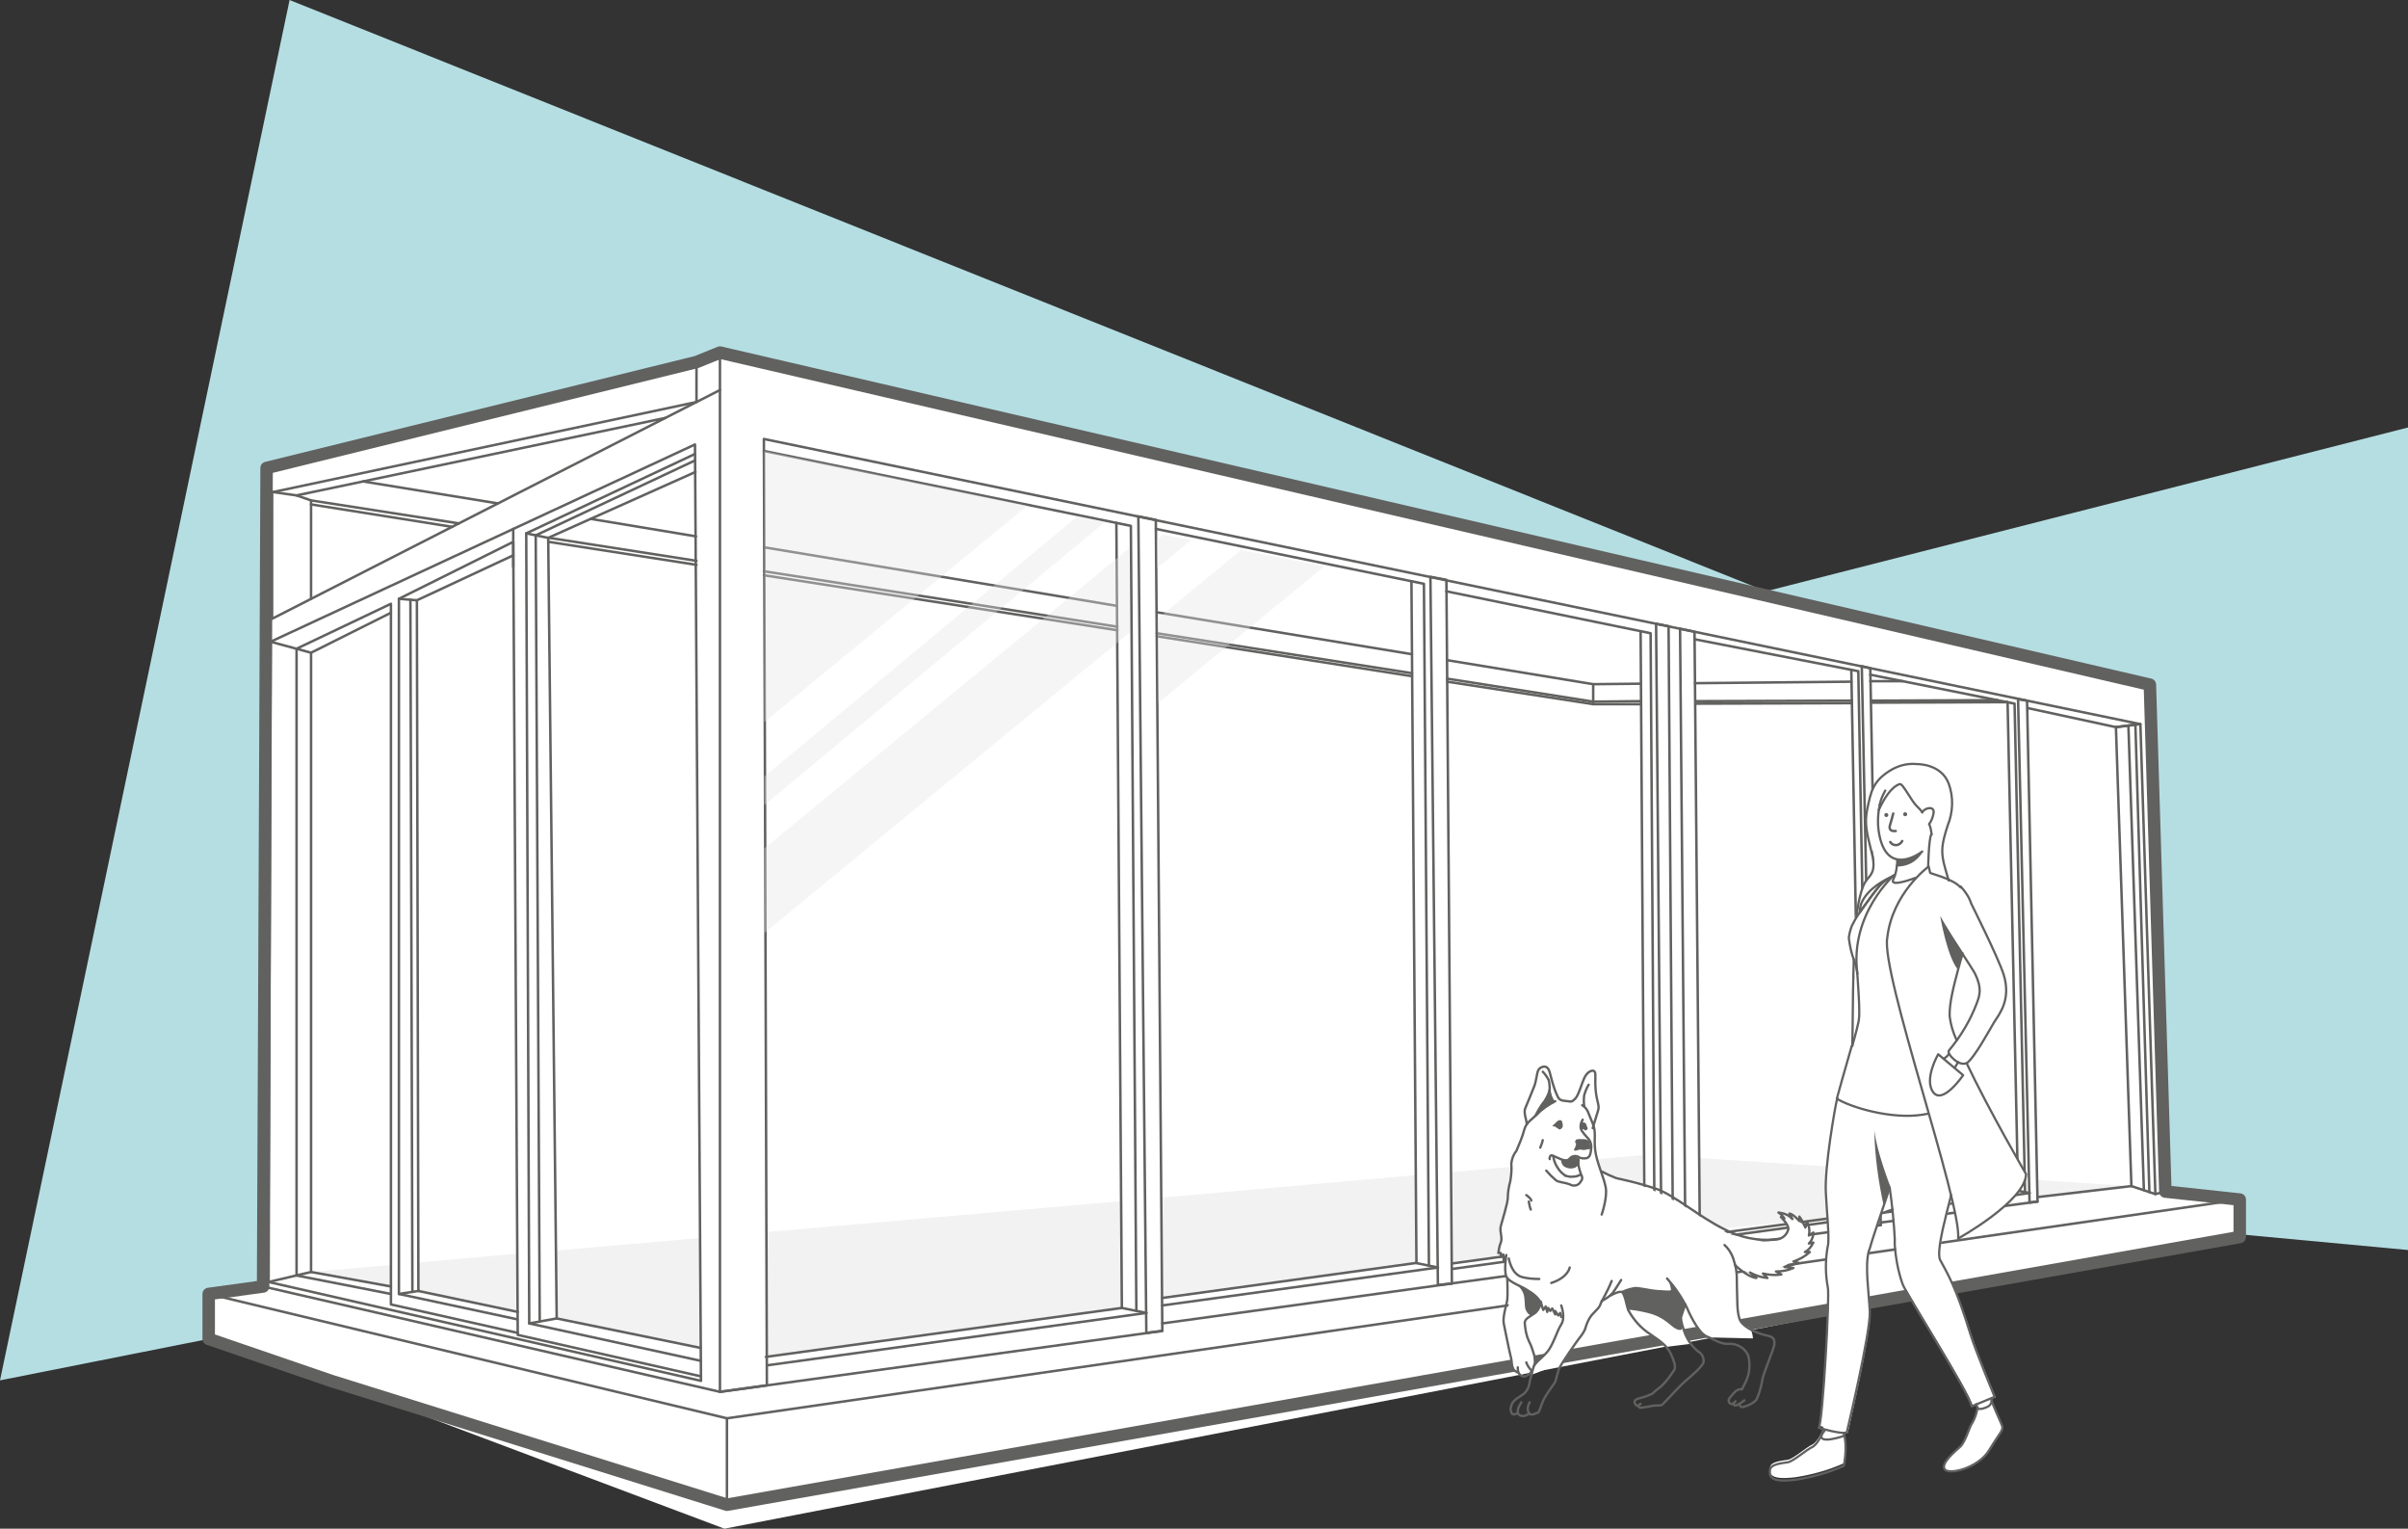 <?xml version="1.0" encoding="utf-8"?>
<!-- Generator: Adobe Illustrator 21.0.0, SVG Export Plug-In . SVG Version: 6.00 Build 0)  -->
<svg version="1.1" id="Layer_1" xmlns="http://www.w3.org/2000/svg" xmlns:xlink="http://www.w3.org/1999/xlink" x="0px" y="0px"
	 viewBox="0 0 482.3 306.1" style="enable-background:new 0 0 482.3 306.1;" xml:space="preserve">
<rect x="0" y="0" width="482.3" height="306.1" fill="#333333" stroke="none"/>
<style type="text/css">
	.st0{fill:#B5DEE2;}
	.st1{fill:#FFFFFF;}
	.st2{fill:none;stroke:#616160;stroke-width:2.5;stroke-linecap:round;stroke-linejoin:round;}
	.st3{fill:none;stroke:#616160;stroke-width:0.5;stroke-linecap:round;stroke-linejoin:round;}
	.st4{opacity:8.000000e-02;fill:#616160;enable-background:new    ;}
	.st5{opacity:0.37;}
	.st6{clip-path:url(#SVGID_2_);}
	.st7{fill:#E5E4E4;}
	.st8{clip-path:url(#SVGID_4_);}
	.st9{fill:none;stroke:#616160;stroke-width:0.47;stroke-linecap:round;stroke-linejoin:round;}
	.st10{fill:#616160;}
	.st11{fill:none;}
	.st12{fill:none;stroke:#616160;stroke-width:0.45;stroke-linecap:round;stroke-linejoin:round;}
	.st13{fill:none;stroke:#616160;stroke-width:0.49;stroke-linecap:round;stroke-linejoin:round;}
</style>
<title>ZasklenieGS</title>
<g id="Layer_2">
	<polyline class="st0" points="321.4,235.3 482.3,250.3 482.3,85.6 353.7,118.4 58,0 0,276.4 41.8,268.1 	"/>
	<polygon class="st1" points="65.8,276.3 41.3,267.9 41.3,258.9 52.2,257.4 52.9,93.4 139.1,72.3 143.7,70.4 430.1,136.8 
		433.2,238.4 448.1,240 448.1,247.5 145.1,306.1 	"/>
	<polygon class="st2" points="66.3,276.5 41.8,268.1 41.8,259.1 52.7,257.6 53.4,93.7 139.5,72.5 144.2,70.6 430.6,137.1 
		433.7,238.6 448.6,240.2 448.6,247.7 145.6,301.3 	"/>
	<polygon class="st3" points="144.2,278.7 144.2,70.6 430.6,137.1 433.7,238.6 431.7,239.1 428.7,145 153,87.9 153.6,277.4 	"/>
	<line class="st3" x1="153.6" y1="273.4" x2="229.6" y2="262.9"/>
	<polyline class="st3" points="153.4,271.7 224.7,261.9 229.6,262.9 	"/>
	<polyline class="st3" points="229.6,266.9 228,103.4 231.5,104.1 232.8,266.5 229.6,266.9 	"/>
	<line class="st3" x1="224.7" y1="261.9" x2="223.6" y2="104.7"/>
	<polyline class="st3" points="153,90.3 226.5,105.3 227.6,262.5 	"/>
	<line class="st3" x1="232.8" y1="265" x2="290.8" y2="257"/>
	<line class="st3" x1="232.8" y1="261.4" x2="288" y2="253.8"/>
	<polyline class="st3" points="232.8,259.9 283.6,252.9 288,253.8 	"/>
	<polyline class="st3" points="288,257.3 286.5,115.5 289.7,116.1 290.8,257 288,257.3 	"/>
	<line class="st3" x1="283.7" y1="252.9" x2="282.7" y2="116.4"/>
	<polyline class="st3" points="231.5,105.9 285.2,116.9 286.2,253.4 	"/>
	<line class="st3" x1="290.7" y1="257" x2="335.1" y2="250.9"/>
	<line class="st3" x1="290.8" y1="254.1" x2="332.8" y2="248.3"/>
	<polyline class="st3" points="290.8,253 329.3,247.7 332.8,248.3 	"/>
	<polyline class="st3" points="332.8,251.2 331.7,124.9 334.2,125.4 335.1,250.9 332.8,251.2 	"/>
	<line class="st3" x1="329.4" y1="247.7" x2="328.6" y2="126.4"/>
	<polyline class="st3" points="289.7,118.4 330.6,126.8 331.4,248 	"/>
	<polyline class="st3" points="337.6,251.7 340.5,251.2 339.4,126.5 336.5,125.9 337.6,251.7 335.1,250.9 	"/>
	<line class="st3" x1="340.5" y1="250.2" x2="376.7" y2="245.3"/>
	<line class="st3" x1="340.6" y1="248.2" x2="375.1" y2="243.5"/>
	<polyline class="st3" points="340.6,247.4 372.8,243.1 375.1,243.5 	"/>
	<polyline class="st3" points="375.2,245.5 372.9,133.4 374.6,133.8 376.7,245.3 375.2,245.5 	"/>
	<line class="st3" x1="372.8" y1="243.1" x2="370.8" y2="134.1"/>
	<polyline class="st3" points="339.4,128 372.2,134.4 374.2,243.3 	"/>
	<line class="st3" x1="376.7" y1="244.8" x2="408.1" y2="240.6"/>
	<line class="st3" x1="376.7" y1="242.9" x2="406.5" y2="238.9"/>
	<polyline class="st3" points="376.7,242.1 404.1,238.4 406.5,238.9 	"/>
	<polyline class="st3" points="406.5,240.8 404.2,140 406,140.3 408.1,240.6 406.5,240.8 	"/>
	<line class="st3" x1="404.2" y1="238.4" x2="402.1" y2="140.6"/>
	<polyline class="st3" points="374.6,135.1 403.5,140.9 405.6,238.7 	"/>
	<line class="st3" x1="429.4" y1="238.3" x2="426.3" y2="145.3"/>
	<polyline class="st3" points="406.2,141.8 423.8,145.6 427.7,145.1 430.5,238.7 	"/>
	<polyline class="st3" points="423.8,145.6 426.9,237.5 408.1,239.7 	"/>
	<line class="st3" x1="423.8" y1="145.6" x2="428.7" y2="145"/>
	<line class="st3" x1="431.7" y1="239.1" x2="426.9" y2="237.5"/>
	<polyline class="st3" points="144.2,78.1 54.5,123.9 54.5,98.5 53.4,98.8 52.7,257.6 53.8,256.7 54.2,128.5 139.2,89 140.4,276.5 
		53.8,256.7 	"/>
	<polyline class="st3" points="232.8,266.5 144.2,278.7 52.7,257.6 41.8,259.1 145.6,284 448.6,240.2 433.7,238.6 	"/>
	<polygon class="st3" points="53.4,98.8 139.5,80.5 139.5,72.5 53.4,93.7 	"/>
	<polyline class="st3" points="54.5,98.5 59.4,99.2 133.2,83.7 	"/>
	<line class="st3" x1="139.5" y1="72.5" x2="144.2" y2="70.6"/>
	<polyline class="st3" points="62.3,119.9 62.3,100.2 59.4,99.2 	"/>
	<polyline class="st3" points="54.2,128.5 62.3,130.7 62.3,254.7 78.3,257.6 	"/>
	<line class="st3" x1="90.6" y1="105.5" x2="62.3" y2="101"/>
	<line class="st3" x1="139.5" y1="113.1" x2="109.9" y2="108.5"/>
	<line class="st3" x1="223.8" y1="126.2" x2="153.1" y2="115.2"/>
	<line class="st3" x1="282.8" y1="135.4" x2="231.7" y2="127.4"/>
	<polyline class="st3" points="289.9,136.5 319.1,141 319.1,140.5 319.1,137 289.9,132.2 	"/>
	<line class="st3" x1="374.8" y1="140.3" x2="400.1" y2="140.2"/>
	<line class="st3" x1="339.6" y1="140.4" x2="370.9" y2="140.3"/>
	<polyline class="st3" points="289.9,135.9 319.1,140.5 328.6,140.4 	"/>
	<line class="st3" x1="231.7" y1="126.8" x2="282.8" y2="134.8"/>
	<line class="st3" x1="153.1" y1="114.4" x2="223.8" y2="125.5"/>
	<line class="st3" x1="110" y1="107.7" x2="139.5" y2="112.3"/>
	<line class="st3" x1="62.3" y1="100.2" x2="91.9" y2="104.8"/>
	<line class="st3" x1="231.7" y1="122.6" x2="282.8" y2="131"/>
	<line class="st3" x1="153.1" y1="109.6" x2="223.6" y2="121.3"/>
	<line class="st3" x1="118.3" y1="103.9" x2="139.4" y2="107.4"/>
	<line class="st3" x1="72.7" y1="96.4" x2="99.7" y2="100.8"/>
	<line class="st3" x1="374.8" y1="140.7" x2="402.1" y2="140.6"/>
	<line class="st3" x1="339.6" y1="140.9" x2="370.9" y2="140.8"/>
	<line class="st3" x1="319.1" y1="141" x2="328.6" y2="141"/>
	<line class="st3" x1="374.6" y1="136.4" x2="381.1" y2="136.4"/>
	<line class="st3" x1="339.5" y1="136.8" x2="370.8" y2="136.5"/>
	<line class="st3" x1="319.1" y1="137" x2="328.6" y2="136.9"/>
	<polyline class="st3" points="78.3,259.1 59.4,255.4 59.4,129.9 78.3,120.9 78.3,261.2 103.7,266.9 	"/>
	<line class="st3" x1="62.3" y1="254.7" x2="53.8" y2="256.7"/>
	<polyline class="st3" points="103.7,264.2 79.9,259.1 79.9,119.9 102.8,108.5 103.7,267.3 140.4,275.6 	"/>
	<line class="st3" x1="102.8" y1="113.5" x2="102.8" y2="105.9"/>
	<polyline class="st3" points="102.8,111.2 83.5,120.2 79.9,119.9 	"/>
	<line class="st3" x1="62.3" y1="130.7" x2="78.3" y2="122.7"/>
	<polyline class="st3" points="83.5,120.2 83.8,258.5 79.9,259.1 	"/>
	<line class="st3" x1="83.8" y1="258.5" x2="103.7" y2="262.7"/>
	<line class="st3" x1="82.6" y1="258.7" x2="82.2" y2="120.1"/>
	<polyline class="st3" points="139.2,90.9 105.4,106.8 106,265 140.4,272.5 	"/>
	<polyline class="st3" points="139.3,94.5 109.8,107.7 111.5,264 106,265 	"/>
	<line class="st3" x1="111.5" y1="264" x2="140.3" y2="269.9"/>
	<line class="st3" x1="108.1" y1="264.6" x2="107.3" y2="107.2"/>
	<line class="st3" x1="109.8" y1="107.7" x2="105.4" y2="106.8"/>
	<line class="st3" x1="107.3" y1="107.2" x2="139.2" y2="92.2"/>
	<polyline class="st3" points="448.6,240.2 448.6,247.7 145.6,301.3 145.6,284 	"/>
	<polyline class="st3" points="145.6,301.3 41.8,268.1 41.8,259.1 	"/>
	<polygon class="st4" points="62.3,254.7 78.3,253.3 78.3,257.8 	"/>
	<polygon class="st4" points="103.7,251 103.7,262.7 83.8,258.9 83.8,252.8 	"/>
	<polygon class="st4" points="140.1,247.9 140.1,269.9 111.5,264.3 111.5,250.4 	"/>
	<polygon class="st4" points="224.8,240.5 224.8,260.5 224.7,261.9 153.7,271.8 153.6,271.8 153.6,246.7 	"/>
	<polygon class="st4" points="283.5,235.3 283.5,253 232.8,259.9 232.8,239.8 	"/>
	<polygon class="st4" points="329,231.3 329,247.7 290.8,253 290.8,234.7 	"/>
	<polygon class="st4" points="373,243 372.8,243.1 340.5,246.5 340.5,231.9 372.8,234 	"/>
	<polygon class="st4" points="376.3,234.2 404,236 404,238.4 376.5,242.5 	"/>
	<polygon class="st4" points="426.9,237.5 408.1,239.7 408.1,236.3 	"/>
	<path class="st1" d="M301.7,241.4l0.5-4l0.5-3l0.9-3.8l16.3,1.3l0.9,3l1.4,0.7l2.9,0.9l3.1,0.7c4.2,1.6,8.3,3.6,12,6.2
		c6.4,4.3,6.4,3.7,7.8,4.1c1.7,0.6,3.5,0.9,5.2,1.1c0.8-0.1,1.9,0.2,3.1-0.4s2-1.1,1.9-1.9c-0.2-0.7-0.5-1.5-0.8-2.2l-0.7-0.3
		l2.3,0.4l1.4,0.4l1.2,1.2l0.7,0.7l-0.1,0.9v1.4c0,0-0.8,0.7-0.8,1.2s-2.2,1.8-2.2,1.8l0,0.6l-1.8,1.1l-2.6,1.1l-3.9,0.4l-1.9-0.6
		l-1.4-0.6c0,0,0.2,2.7,0.2,2.9c-0.1,2,0,3.9,0.3,5.9c0.5,1.7,0.7,2.8,1.8,3s1.2,2.4,1.2,2.4l-8.7-0.2l-1.9-1.3
		c-0.8-1-1.4-2.1-2-3.3c-0.6-1.5-1.9,0.5-1.9,0.5c0.1,1,0.3,2,0.6,2.9c0.4,0.9,0.8,1.7,1.3,2.5l-4.8,0.6l-2.6-2.2
		c-1.1-0.8-2.2-1.7-3.2-2.7c-1-1.7-1.8-3.5-2.5-5.4l-0.7-0.8l-1.1,0.2l-2,0.8l-1.1,0.1l-3.1,5.1L317,267l-2.8,4l-1.4,2l-6.1,2.3
		c0.2-0.9,0.6-1.8,1.1-2.5c0.5-0.5,1.6-1.8,1.7-1.9s2-3.5,2.4-4.2s1-2.1,1-2.1l0.6-1.8l-2-0.4l-1.3-0.6l0,0l-1.5-0.5l-1.1,1.4
		l-1.6,1.5l0,0l-0.6,1.3c0.3,0.2,0.4,0.6,0.4,0.9c0.1,0.7,0.2,1.4,0.4,2l0.4,1l0.2,0.8l0.4,1.1l0,0v1.5l-0.4,1.6l-2.2,0.9l-1.1-0.8
		l-0.6-1.4L302,269l-0.8-4.6l1-3.1l-0.2-4l-0.3-1.7l-0.5-2.9l0.1-0.8l-0.7-1.1l0,0c0-0.7,0-1.4,0.1-2.1c0.1-0.9,0-1.8-0.1-2.7
		l0.5-2.2L301.7,241.4"/>
	<path class="st1" d="M385.1,170.6c0.2-0.2,0.4-0.4,0.5-0.6"/>
</g>
<g id="Layer_13">
	<g class="st5">
		<g>
			<defs>
				<polygon id="SVGID_1_" points="231.7,106.8 284.9,117.3 282.8,131 232.1,151.8 				"/>
			</defs>
			<clipPath id="SVGID_2_">
				<use xlink:href="#SVGID_1_"  style="overflow:visible;"/>
			</clipPath>
			<g class="st6">
				
					<rect x="164.7" y="18.9" transform="matrix(0.772 -0.635 0.635 0.772 34.467 178.644)" class="st7" width="203.4" height="44.8"/>
				
					<rect x="185" y="63.6" transform="matrix(0.772 -0.635 0.635 0.772 23.457 197.091)" class="st7" width="203.4" height="4.4"/>
				
					<rect x="195.5" y="72.1" transform="matrix(0.772 -0.635 0.635 0.772 17.707 206.723)" class="st7" width="203.4" height="13.1"/>
			</g>
		</g>
	</g>
	<g class="st5">
		<g>
			<defs>
				<polygon id="SVGID_3_" points="153.1,90.3 226.2,105.5 226.5,169 153.1,197.4 				"/>
			</defs>
			<clipPath id="SVGID_4_">
				<use xlink:href="#SVGID_3_"  style="overflow:visible;"/>
			</clipPath>
			<g class="st8">
				
					<rect x="85.8" y="64.9" transform="matrix(0.772 -0.635 0.635 0.772 -12.755 139.019)" class="st7" width="203.4" height="44.8"/>
				
					<rect x="107.2" y="109.7" transform="matrix(0.769 -0.639 0.639 0.769 -23.285 159.441)" class="st7" width="203.6" height="4.4"/>
				
					<rect x="116.6" y="118.2" transform="matrix(0.772 -0.635 0.635 0.772 -29.516 167.091)" class="st7" width="203.4" height="13.1"/>
			</g>
		</g>
	</g>
</g>
<g id="Layer_14">
	<path class="st9" d="M320.8,243.2c0,0,1.2-3.4,0.8-5.5s-1.8-4.9-2.1-7.4s0.3-3.6-0.6-5.6s-0.8-2.6-2-3.4"/>
	<path class="st9" d="M319,225.9c0,0,0.8-2.6,1.1-3.6s-0.3-1.7-0.5-4s0.1-3.2-0.2-3.7s-1.4-0.1-2,1.1s-1.2,3.6-1.9,4.3
		s-0.8,0.6-1.5,0.5s-1.4,0-1.9-0.7c-0.5-1-0.9-2.1-1.2-3.2c-0.5-1.7-0.5-2.3-1-2.8s-1.5-0.1-1.8,0.5s-0.4,2.2-0.8,3.2
		s-1.4,3.5-1.8,4.4s0.3,2.5,0.3,3.2"/>
	<path class="st9" d="M311.5,220.5c-1.3,0.7-2.6,1.5-3.6,2.6c-1,1-2.2,1.6-2.6,3.1c-0.4,1.5-1,2.9-1.6,4.3c-0.6,0.7-0.9,1.6-1,2.5
		c0.1,1.2,0,2.3-0.2,3.5c-0.3,1.1-0.5,2.2-0.5,3.3c0,1.1-1.1,4.5-1.4,5.7s0.4,2.2,0,3.3c-0.3,0.7-0.4,1.4-0.5,2.1h0.5v0.8l0.5-0.5
		l0.1,1.5l0.5-1.4c0,0-0.5,3.1,0,4.3s3.5,2.1,4.1,2.7"/>
	<path class="st9" d="M301.9,256c0,0,0.1,3.3,0,4.2s-1,3.5-0.7,4.9s1.1,5.5,1.4,6.6s0.1,2.3,0.7,2.7l0.6,0.4"/>
	<path class="st9" d="M305.7,272.8c0.2,0.6,0.6,1.2,1.1,1.7c-0.2,0.4-0.5,0.7-0.9,0.9c-0.4,0.3-0.9,0.3-1.3,0
		c-0.7-0.4-0.6-1.6-0.6-1.6"/>
	<path class="st9" d="M307.6,272.9c0,0-0.2-1-0.3-1.5c-0.3-1-0.6-2-1.1-2.9c-0.5-1.1-0.7-2.3-0.8-3.5c-0.1-1,1.2-1.4,2.2-2.2
		c0.6-0.6,1-1.4,1-2.2c0,0,0.3,1.2,0.5,1.7l0.5-0.7l0.3,1.1l0.2-0.8l0.4,0.6l0.4-0.5l0.6,1.2v-0.7l0.6,0.9l0.4-0.5l0.2,0.8"/>
	<path class="st9" d="M312.7,261.4c0,0,0.9,2.4,0,3.8s-1.6,4.1-2.8,5.5s-2.5,2.1-2.8,3.2s-0.5,1.9-0.7,2.7c-0.1,1-0.5,1.9-1.2,2.5
		c-0.9,0.7-2,1.1-2.4,2.1s-0.2,1.3,0,1.8s1.1,0,1.1,0"/>
	<path class="st9" d="M304.7,280.8c-0.3,0.5-0.6,1-0.7,1.6c0,0.5,0,0.9,0.7,1.1s1.2-0.3,1.4-0.3s0.1-0.3,0.1-0.3"/>
	<path class="st9" d="M306.4,280.8c-0.3,0.4-0.4,0.9-0.4,1.3c0,1,0.6,1.4,1.4,1s0.6,0.1,1.1-1.1c0.3-0.9,0.6-1.7,1.1-2.5
		c0.6-1,1.7-2.4,1.9-2.8s0.4-1.9,0.9-2.9s3.2-4.9,3.8-5.7c0.5-0.6,1-1.3,1.3-2c0.2-0.8,0.5-1.5,0.9-2.2c0.6-1,1.9-1.9,2.1-2.6
		s1.4-2.5,2.3-4.8"/>
	<path class="st9" d="M320.8,260.5c0.8-0.4,1.6-0.9,2.2-1.6c0.6-0.8,1.7-2.6,1.7-2.6"/>
	<path class="st9" d="M322.6,259.4c0,0,1.6-0.9,2.2-0.7s1,2.7,1.3,3.6c1.1,2,2.6,3.7,4.5,4.9c2.5,1.7,3.4,2.5,4.1,4s0.9,2.4,0.7,3
		c-0.8,1.3-1.7,2.5-2.8,3.5c-0.6,0.4-1.7,1.4-1.7,1.4c-0.7,0.3-1.4,0.6-2.2,0.8c-0.5,0.1-1.2,0.3-1.3,0.7s0.4,1,0.6,0.9
		c0.2-0.1,0.4-0.3,0.6-0.4"/>
	<path class="st9" d="M328.2,281.5c0,0.2,0.1,0.3,0.3,0.4c0.8-0.1,1.6-0.2,2.4-0.4c0.6-0.1,1.7,0,2-0.2s3.5-3.8,4.7-4.8
		s3.3-2.8,3.6-3.7c0.1-0.9-0.3-1.8-1.1-2.2c-1.1-0.9-1.9-2-2.5-3.3c-0.5-1.4-1-2.8-0.9-3.6c0.3-0.8,0.5-1.7,0.9-2.5"/>
	<path class="st9" d="M333.9,256c1.6,1.8,2.9,3.7,4,5.9c0.9,2.2,2.7,5.3,3.9,5.7s2.6,1.5,4.2,1.5c1.8-0.2,3.6,0.8,4.2,2.5
		c0.4,1.8,0.2,3.6-0.6,5.2c-0.5,1-0.7,1.4-0.7,1.4c-0.6-0.1-1.2,0.2-1.6,0.7c-0.7,0.9-1.4,1.3-0.9,2s1.2-0.3,1.2-0.3"/>
	<path class="st9" d="M347.2,281c0,0,0,0.6,0.6,0.4c0.6-0.3,1.1-0.6,1.6-1"/>
	<path class="st9" d="M348.4,281.2c0,0,0.2,0.8,0.8,0.5c0.9-0.2,1.7-0.6,2.4-1.2c0.6-0.7,1.2-3,1.4-4.3s2.4-6.3,2.4-7.1
		s0-1.4-1.6-1.7s-4.4-1.5-5.2-2.9s-0.6-4.7-0.7-6.3s0.2-3.4-0.6-5.7c-0.3-1.2-1-2.4-1.9-3.2"/>
	<path class="st9" d="M347.5,253.3c0,0,2.4,2.4,4.3,2.6l-1.3-1.1c1.1,0.6,2.3,1,3.5,1.1l-0.9-0.9c1.2,0.3,2.5,0.4,3.7,0.2l-1.1-0.6
		c1.2,0,2.4-0.2,3.5-0.7l-1.8-0.2l2.9-0.8l-1.1-0.3c1.2-0.4,2.3-1,3.3-1.9h-1c0.8-0.4,1.3-1.1,1.7-1.9l-0.9,0.2
		c0.6-0.6,0.9-1.4,0.9-2.2l-0.9,0.6c0.2-0.9,0.1-1.9-0.4-2.8l-0.3,1.2c-0.3-0.8-0.7-1.5-1.2-2.2v0.9c0,0-1.2-1.4-2-1.5l0.6,1.1
		c-0.7-0.8-1.7-1.2-2.8-1.3c0.5,0.3,0.9,0.7,1.2,1.2l-0.7-0.3c0,0,1.5,1.4,1.5,2.4c-0.3,1.3-1.5,2.2-2.8,2.1c-3.4,0.3-6.8-0.4-9.9-2
		c-5.1-2.5-9.9-6.7-13.6-8.1c-2.7-0.9-5.4-1.6-8.2-2.2c-1-0.4-1.9-0.8-2.8-1.3"/>
	<path class="st10" d="M303.8,257.3c0.8,0.6,1.4,1.5,1.5,2.5c0.2,1.6,0,2,0.4,2.7c0.2,0.4,0.5,0.8,1,0.9c0,0,1.3-0.5,1.6-1.5
		c0.2-0.4,0.3-0.9,0.3-1.4c0-0.4-1.4-1.9-3.1-2.6L303.8,257.3z"/>
	<path class="st10" d="M324.4,258.7c0.9-0.5,1.9-0.8,2.9-1c1.1-0.1,3.1,0.5,4.8,0.6s2.3,0.2,2.6,0c-0.1-0.7-0.3-1.3-0.5-2
		c-0.4-1.1,2.9,4,3.2,4.5s-0.1,1-0.3,1.6c-0.4,0.9-0.4,1.9-0.2,2.8c0.3,1-0.1,1.4-1.2,0.9s-2.3-2.4-5.7-3.2s-3.9-0.6-3.9-0.6
		c-0.2-0.9-0.4-1.9-0.7-2.8C325.1,258.9,325,258.5,324.4,258.7z"/>
	<path class="st9" d="M311.2,220.6c-0.4-0.5-0.7-1.2-0.8-1.9c0-0.8,0-1.6-0.2-2.4c-0.3-0.6-0.7-1.2-1.2-1.7"/>
	<path class="st10" d="M310.3,217.4c-0.1,1-0.5,2-1.1,2.9c-0.9,1.1-1.6,2.4-2.2,3.7c1.1-1.1,2.3-2,3.6-2.9l0.5-0.3v-0.5
		c-0.2-0.5-0.4-1-0.5-1.6C310.3,218.3,310.3,217.8,310.3,217.4z"/>
	<path class="st9" d="M317.3,221.5c-0.1-0.7-0.1-1.5,0-2.2c0.2-0.7,0.5-1.5,0.9-2.1"/>
	<path class="st10" d="M310.9,225.5l0.2-0.2c0.1-0.1,0.3-0.3,0.4-0.4s0.5-0.6,0.9-0.6s0.4,0.1,0.5,0.4s0.2,0.9,0,1.1
		s-0.4,0.5-0.7,0.3c-0.2-0.2-0.5-0.3-0.7-0.5"/>
	<path class="st9" d="M317,224.2c-0.3,0.5-0.5,1.1-0.4,1.7c0.2,0.8,1.3,1.8,1.6,2.2c0.4,0.5,0.6,1.2,0.5,1.9
		c-0.1,0.9-0.2,1.7-0.9,1.9c-0.5,0.1-1.1,0.1-1.6-0.2c-0.4-0.3-1-0.3-1.5,0c-0.5,0.4-0.6,1-2.1,0.4s-1.9-1-2.1-0.6
		c-0.1,0.2-0.2,0.4-0.1,0.6"/>
	<path class="st10" d="M316.8,224.7c0,0,0.8,0,0.9,0.4s0.3,0.7,0.3,0.9s-0.5,0.5-0.6,0.3s-0.4-0.2-0.5-0.2c-0.1,0-0.2,0-0.3-0.1
		C316.6,225.5,316.6,225.1,316.8,224.7z"/>
	<path class="st10" d="M318.4,228.6c-0.3-0.3-0.7-0.5-1.1-0.5c-0.7,0-1.5-0.1-1.7,0.2s-0.1,0.6,0,0.6s0.1,0.3-0.1,0.8
		s-0.4,0.6-0.1,0.7s0.9-0.3,1.3-0.2c0.3,0.1,0.7,0.1,1,0c0.3-0.1,0.6-0.1,0.9-0.1L318.4,228.6z"/>
	<path class="st9" d="M311.1,231.5c0.1,0.8,0.4,1.6,0.8,2.2c0.4,0.7,0.9,1.2,1.6,1.7"/>
	<path class="st9" d="M316.1,233c0.1,0.7,0.3,1.3,0.5,2c0.3,0.6,0.5,1,0,1.6c-0.4,0.8-1.4,1-2.1,0.6c-1.2-0.5-2.3-0.4-2.9-0.9
		c-0.7-0.6-1.3-1.2-1.9-1.9"/>
	<path class="st9" d="M316.6,235.2c-0.4,0.2-0.9,0.4-1.4,0.4c-0.6,0.1-1.1,0-1.7-0.2"/>
	<path class="st10" d="M312.7,232.2c-0.1,0.5,0.2,1.1,0.6,1.4c0.7,0.4,1.5,0.5,2.2,0.2c0.3-0.2,0.6-0.4,0.8-0.7
		c0.1-0.3,0.1-0.6,0.1-0.9c-0.1-0.4-0.2-0.4-0.2-0.4l-1.2-0.2l-0.8,0.6l-0.6,0.2L312.7,232.2z"/>
	<path class="st9" d="M309,228.3c-0.1,0.5-0.3,1-0.5,1.5"/>
	<path class="st9" d="M305.7,239.3c1.1,0.8,1,1.1,1,1.1"/>
	<path class="st9" d="M306.2,240.6c0.1,0.6,0.2,1.1,0.4,1.6"/>
	<path class="st9" d="M302.2,252c0,0,0.5,3.1,2.6,3.7c1.1,0.3,2.3,0.4,3.5,0.4"/>
	<path class="st9" d="M314.4,253.8c0,0-0.3,2-3.7,3.1"/>
	<path class="st11" d="M304.7,254.8c-0.1,0.9-0.1,1.8,0,2.8"/>
	<path class="st11" d="M312.2,256.6c0.4,0,0.9,0.2,1.1,0.6"/>
	<path class="st11" d="M312.8,256.1c0.4,0.2,0.8,0.3,1.2,0.3c0.1,0,0.3-0.1,0.3-0.2c0,0,0-0.1,0-0.1c0-0.2,0-0.4-0.1-0.6
		c-0.1-0.2-0.3-0.3-0.5-0.2"/>
	<path class="st1" d="M405.8,235c0,0-7.4-12.6-11.9-22.2c1.6-1.1,4.7-6.9,5.5-8.2c1-1.6,3.5-4.5,1.9-9.6c-1.1-3.4-6.5-14.2-6.5-14.2
		c-0.4-1-0.9-2-1.6-2.8c-0.6-0.8-1.5-1.5-2.4-1.9l-0.3-0.2l0,0c-0.4-1.1-0.7-2.1-1-3.6c-0.5-2.3-0.4-3.6,0.8-7.4
		c1.1-2.7,1.2-5.7,0.2-8.4c-1.5-4-6.3-3.9-6.3-3.9c-2-0.2-4,0.3-5.6,1.4c-3.2,2.2-3.7,4.3-4.4,7.6c-0.6,2.9,0,4.8,0.9,8.8
		s-0.4,4.5-1.3,5.8c-1.2,1.8-1.9,6.5-1.9,6.5l0,0c-0.2,0.6-0.5,1.2-0.7,1.8c-0.1,0.1-0.1,0.3-0.2,0.4l0,0c-0.4,0.7-0.6,1.5-0.7,2.4
		c0,0,0.8,17.4,0.8,21.6c-1.3,4.6-2.9,10.5-3,10.6l0,0c0,0.2-0.1,0.3-0.1,0.4c-0.3,1.1-2.4,13.5-2.2,18.5c0.2,4,0.6,7.6,0.5,9.8
		c0,0.5-0.1,0.9-0.2,1.4c-0.4,2.6-0.3,5.2,0.1,7.8c0.4,1.6-1,26.7-1.8,28.1l0.8,0.2l-0.3,1c0,0-0.9,2.1-2,2.6s-3.7,2.8-4.8,3
		s-3.5,0.3-3.6,1.6s0.1,2.5,5.1,1.9c3.3-0.5,6.6-1.4,9.7-2.8c0.4-2,0.4-4,0.1-6l0,0V287c0.2,0,0.5,0,0.7-0.1c0,0,4.7-20.1,4.5-24.2
		s-1-9-0.2-12.1c0.1-0.5,0.4-1.2,0.7-2.2c0.5-1.4,1.1-3.3,1.8-5.4c0.8-0.3,1.5-0.5,2.3-0.8c0.2,2.2,0.4,4.3,0.5,5.7
		c0,0.6,0,1.1,0,1.3c0.2,2.7,0.7,5.3,1.6,7.9c0.8,2.2,13.2,21.6,13.8,24.4l0.8-0.3c0.1,0.2,0.2,0.4,0.3,0.7c-0.2,1-0.5,2-1,2.9
		c-0.6,0.7-1.4,3.9-2.5,4.9s-3.9,3.3-3.1,4.5s6.7-0.2,8.9-3.8s2.9-4,2.6-4.9s-2.2-4.8-2.1-5.2c0-0.1,0-0.2,0-0.2l0.7-0.3
		c0,0-3.8-9.2-4.8-12.4c-3.1-9.8-4.6-12.2-6.1-15c-0.5-1-0.1-3.6,0.5-6.1c0.4-1.8,0.9-3.6,1.3-5.5h0.6c0.7,2.4,1,4.8,1.1,7.2
		C392.1,248,405.7,240.4,405.8,235z M395.6,195c1.4,2.9,0.9,4.3,0.4,5.7c-1,2.7-2.4,5.3-4.1,7.7c-0.7-1.5-1.2-3.1-1.4-4.8
		c-0.1-2.7,0.7-6.1,1.7-9.4l0.5-1.7c0.2-0.6,0.3-1.1,0.5-1.7l0,0C394.2,192.6,395.4,194.5,395.6,195z"/>
	<path class="st12" d="M371.8,183.6c0,0,0.6-5.1,1.8-7c0.9-1.4,2.3-1.8,1.3-5.8s-1.5-5.9-0.9-8.8c0.7-3.4,1.1-5.5,4.4-7.6
		c1.7-1.1,3.6-1.6,5.6-1.4c0,0,4.8-0.1,6.3,3.9c1,2.7,0.9,5.7-0.2,8.4c-1.2,3.7-1.3,5.1-0.8,7.4c0.3,1.3,0.7,2.5,1,3.6"/>
	<path class="st12" d="M371.2,195.7c-0.1,4.1-0.1,9.5-0.2,13.7"/>
	<path class="st12" d="M371.3,192.1c0,1-0.1,2.4-0.1,3.6"/>
	<path class="st12" d="M379.1,242.2c-0.8,0.2-1.5,0.5-2.3,0.8"/>
	<path class="st12" d="M365.5,286.4c-0.2,0.3-0.4,0.5-0.6,0.8c0,0-0.9,2.1-2,2.6s-3.7,2.8-4.8,3s-3.5,0.3-3.6,1.6s0.1,2.5,5.1,1.9
		c3.3-0.5,6.6-1.4,9.7-2.8c0,0,0.8-3.8,0-6.5"/>
	<path class="st12" d="M369.4,287v0.5c0,0-5.4,1.9-4.5-0.3l0.3-1"/>
	<path class="st12" d="M396.1,281.9c-0.2,1-0.5,2-1,2.9c-0.6,0.7-1.4,3.9-2.5,4.9s-3.9,3.3-3.1,4.5s6.7-0.2,8.9-3.8s2.9-4,2.6-4.9
		s-2.2-4.8-2.1-5.2"/>
	<path class="st12" d="M395.8,281.2c0.1,0.2,0.2,0.4,0.3,0.7c0.1,0.6,2.1-0.1,2.4-0.5c0.3-0.3,0.5-0.8,0.4-1.2"/>
	<path class="st12" d="M378.5,237.8L378.5,237.8l-1.2,3.6c-0.9,2.6-1.7,5.1-2.3,6.9c-0.3,1-0.5,1.8-0.7,2.2c-0.8,3.1,0,8,0.2,12.1
		s-4.6,24.2-4.6,24.2c-1,0.5-5.6-0.9-5.6-0.9c0.8-1.4,2.2-26.5,1.8-28.1c-0.5-2.6-0.5-5.2-0.1-7.8c0.1-0.5,0.2-0.9,0.2-1.4
		c0.1-2.2-0.3-5.8-0.5-9.8c-0.3-5,1.9-17.4,2.2-18.5c0-0.1,0.1-0.2,0.1-0.4"/>
	<path class="st12" d="M390.8,239.3c-0.6,2.3-1.2,4.7-1.7,6.9c-0.5,2.4-1,5.1-0.5,6.1c1.5,2.8,3.1,5.2,6.1,15
		c1,3.2,4.8,12.4,4.8,12.4l-4.6,1.9c-0.5-2.8-13-22.3-13.8-24.4c-0.9-2.5-1.4-5.2-1.6-7.9c0-0.3,0-0.7,0-1.3
		c-0.1-2.3-0.5-6.7-1-10.1"/>
	<path class="st12" d="M371,209.4c0.7-2.4,1.2-4.5,1.3-5.1c0.3-1.6-0.2-7.7-0.3-9.4c-0.1-0.9-0.3-1.7-0.6-2.5l0,0
		c-0.6-1.5-0.9-3-1.1-4.6c0.1-0.8,0.3-1.6,0.6-2.4l0,0c0.5-1,1-1.9,1.6-2.7c0.4-0.6,0.8-1.2,1.2-1.7c1-1.4,2-2.8,3.2-4.1
		c0.4-0.4,0.8-0.7,1.3-1l0,0c0.4-0.2,0.8-0.5,1.2-0.6l0,0h0.1"/>
	<path class="st12" d="M386.2,223l-1.1,0.2c-6.3,1-14.5-1.5-17.2-3.2l0,0c0-0.1,1.7-6.1,3-10.6"/>
	<path class="st12" d="M386.2,173.4c0,0,0.1-5.2,0.6-6.3"/>
	<path class="st12" d="M380,172.1C380,172.1,380,172.2,380,172.1c0,0.5,0,0.9-0.1,1.3v0.2c-0.1,0.9-0.3,1.7-0.7,2.5
		c-0.8,1.7,4.4-0.3,4.4-0.3"/>
	<path class="st12" d="M372.8,180.9L372.8,180.9c-0.2,0.6-0.3,1.2-0.3,1.8l1.2-1.7c0,0,2.1-2.9,2.8-3.7c0.5-0.5,1.1-1,1.7-1.4
		C378.2,175.9,374.1,177.7,372.8,180.9z"/>
	<path class="st12" d="M372,195L372,195L372,195z"/>
	<path class="st12" d="M379.4,175.2L379.4,175.2c0,0-8.9,7.8-7.4,19.6"/>
	<path class="st12" d="M390.3,211.1c-0.2,0.3-0.4,0.5-0.7,0.7c-0.1,0.1-0.2,0.1-0.3,0.2"/>
	<path class="st12" d="M391.6,213.7c0.2-0.4,0.4-0.7,0.6-1"/>
	<path class="st12" d="M389.6,185.6c0.5,0.9,5.5,8.4,6,9.4c1.4,2.9,0.9,4.3,0.4,5.7c-1.3,3.5-3.2,6.7-5.6,9.6
		c-0.5,0.5,0.7,1.8,1.9,2.5"/>
	<path class="st12" d="M392.2,212.7c0.5,0.3,1.1,0.4,1.7,0.2c1.6-1.1,4.7-6.9,5.5-8.2c1-1.6,3.5-4.5,1.9-9.6
		c-1.1-3.4-6.5-14.2-6.5-14.2c-0.4-1.3-1.2-2.4-2.1-3.4"/>
	<path class="st12" d="M388.2,211.1l5,4.2c0,0-4.1,6-6,3.4S388.2,211.1,388.2,211.1z"/>
	<path class="st12" d="M393.1,190.9c-0.3,1.1-0.6,2-0.9,3.2c-0.9,3.4-1.8,6.8-1.7,9.4c0.2,1.7,0.7,3.3,1.4,4.8"/>
	<path class="st12" d="M393.9,212.9c4.5,9.5,11.9,22.2,11.9,22.2c-0.1,5.4-13.6,12.9-13.6,12.9c0.7-7.1-15.5-53.1-14.2-60.2l0,0
		c1-9,8.3-14.3,8.3-14.3l0.3,1.3l0,0c3.2,1,5.1,1.8,6.1,2.9"/>
	<path class="st10" d="M388.6,183.4c2,3.5,4.4,7.3,4.4,7.3l0,0c-0.3,1.1-0.6,2.2-0.9,3.4l0,0C389.9,191.3,388.6,183.4,388.6,183.4"
		/>
	<path class="st10" d="M378.7,237.8l-0.2,0.1l-1.2,3.6c-1.1-5-1.8-10.1-1.9-15.2C375.9,230.7,378.7,237.8,378.7,237.8z"/>
	<path class="st12" d="M376.5,161.1c-0.4,2-0.5,4-0.1,6c1.6,8.4,8,3.9,8.6,3.4"/>
	<path class="st12" d="M377.6,158.3c-0.5,0.9-0.9,1.8-1.1,2.8"/>
	<path class="st12" d="M386.4,165c0.3,0.7,0.4,1.4,0.5,2.1"/>
	<path class="st12" d="M376.3,162.2c0.9-2,2.4-4.6,4.2-5.2c0.6-0.2,2.4,3.5,3.4,4.4c0.4,0.4,0.8,0.8,1.1,1.2"/>
	<path class="st12" d="M385,162.7c0.4-0.9,2.3-1.4,2.3-0.1c-0.1,0.9-0.4,1.7-0.9,2.4"/>
	<path class="st10" d="M379.9,173.5L379.9,173.5c2.1,0.1,4.1-1,5.2-2.9c-2.7,2-4.8,1.6-5.1,1.5c0,0,0,0.1,0,0.1
		C380,172.6,380,173.1,379.9,173.5z"/>
	<path class="st13" d="M381,168.4c-0.2,0.4-0.6,0.7-1,0.8c-0.5,0.1-1.1-0.1-1.4-0.6"/>
	
		<ellipse transform="matrix(7.445654e-02 -0.997 0.997 7.445654e-02 187.064 527.82)" class="st10" cx="377.9" cy="163.1" rx="0.4" ry="0.4"/>
	
		<ellipse transform="matrix(7.445654e-02 -0.997 0.997 7.445654e-02 190.666 531.358)" class="st10" cx="381.6" cy="163" rx="0.4" ry="0.4"/>
	<path class="st13" d="M379.2,162.9c0,0-0.5,1.9-0.7,2.5c-0.2,1.2,1,1,1.2,1"/>
</g>
</svg>
